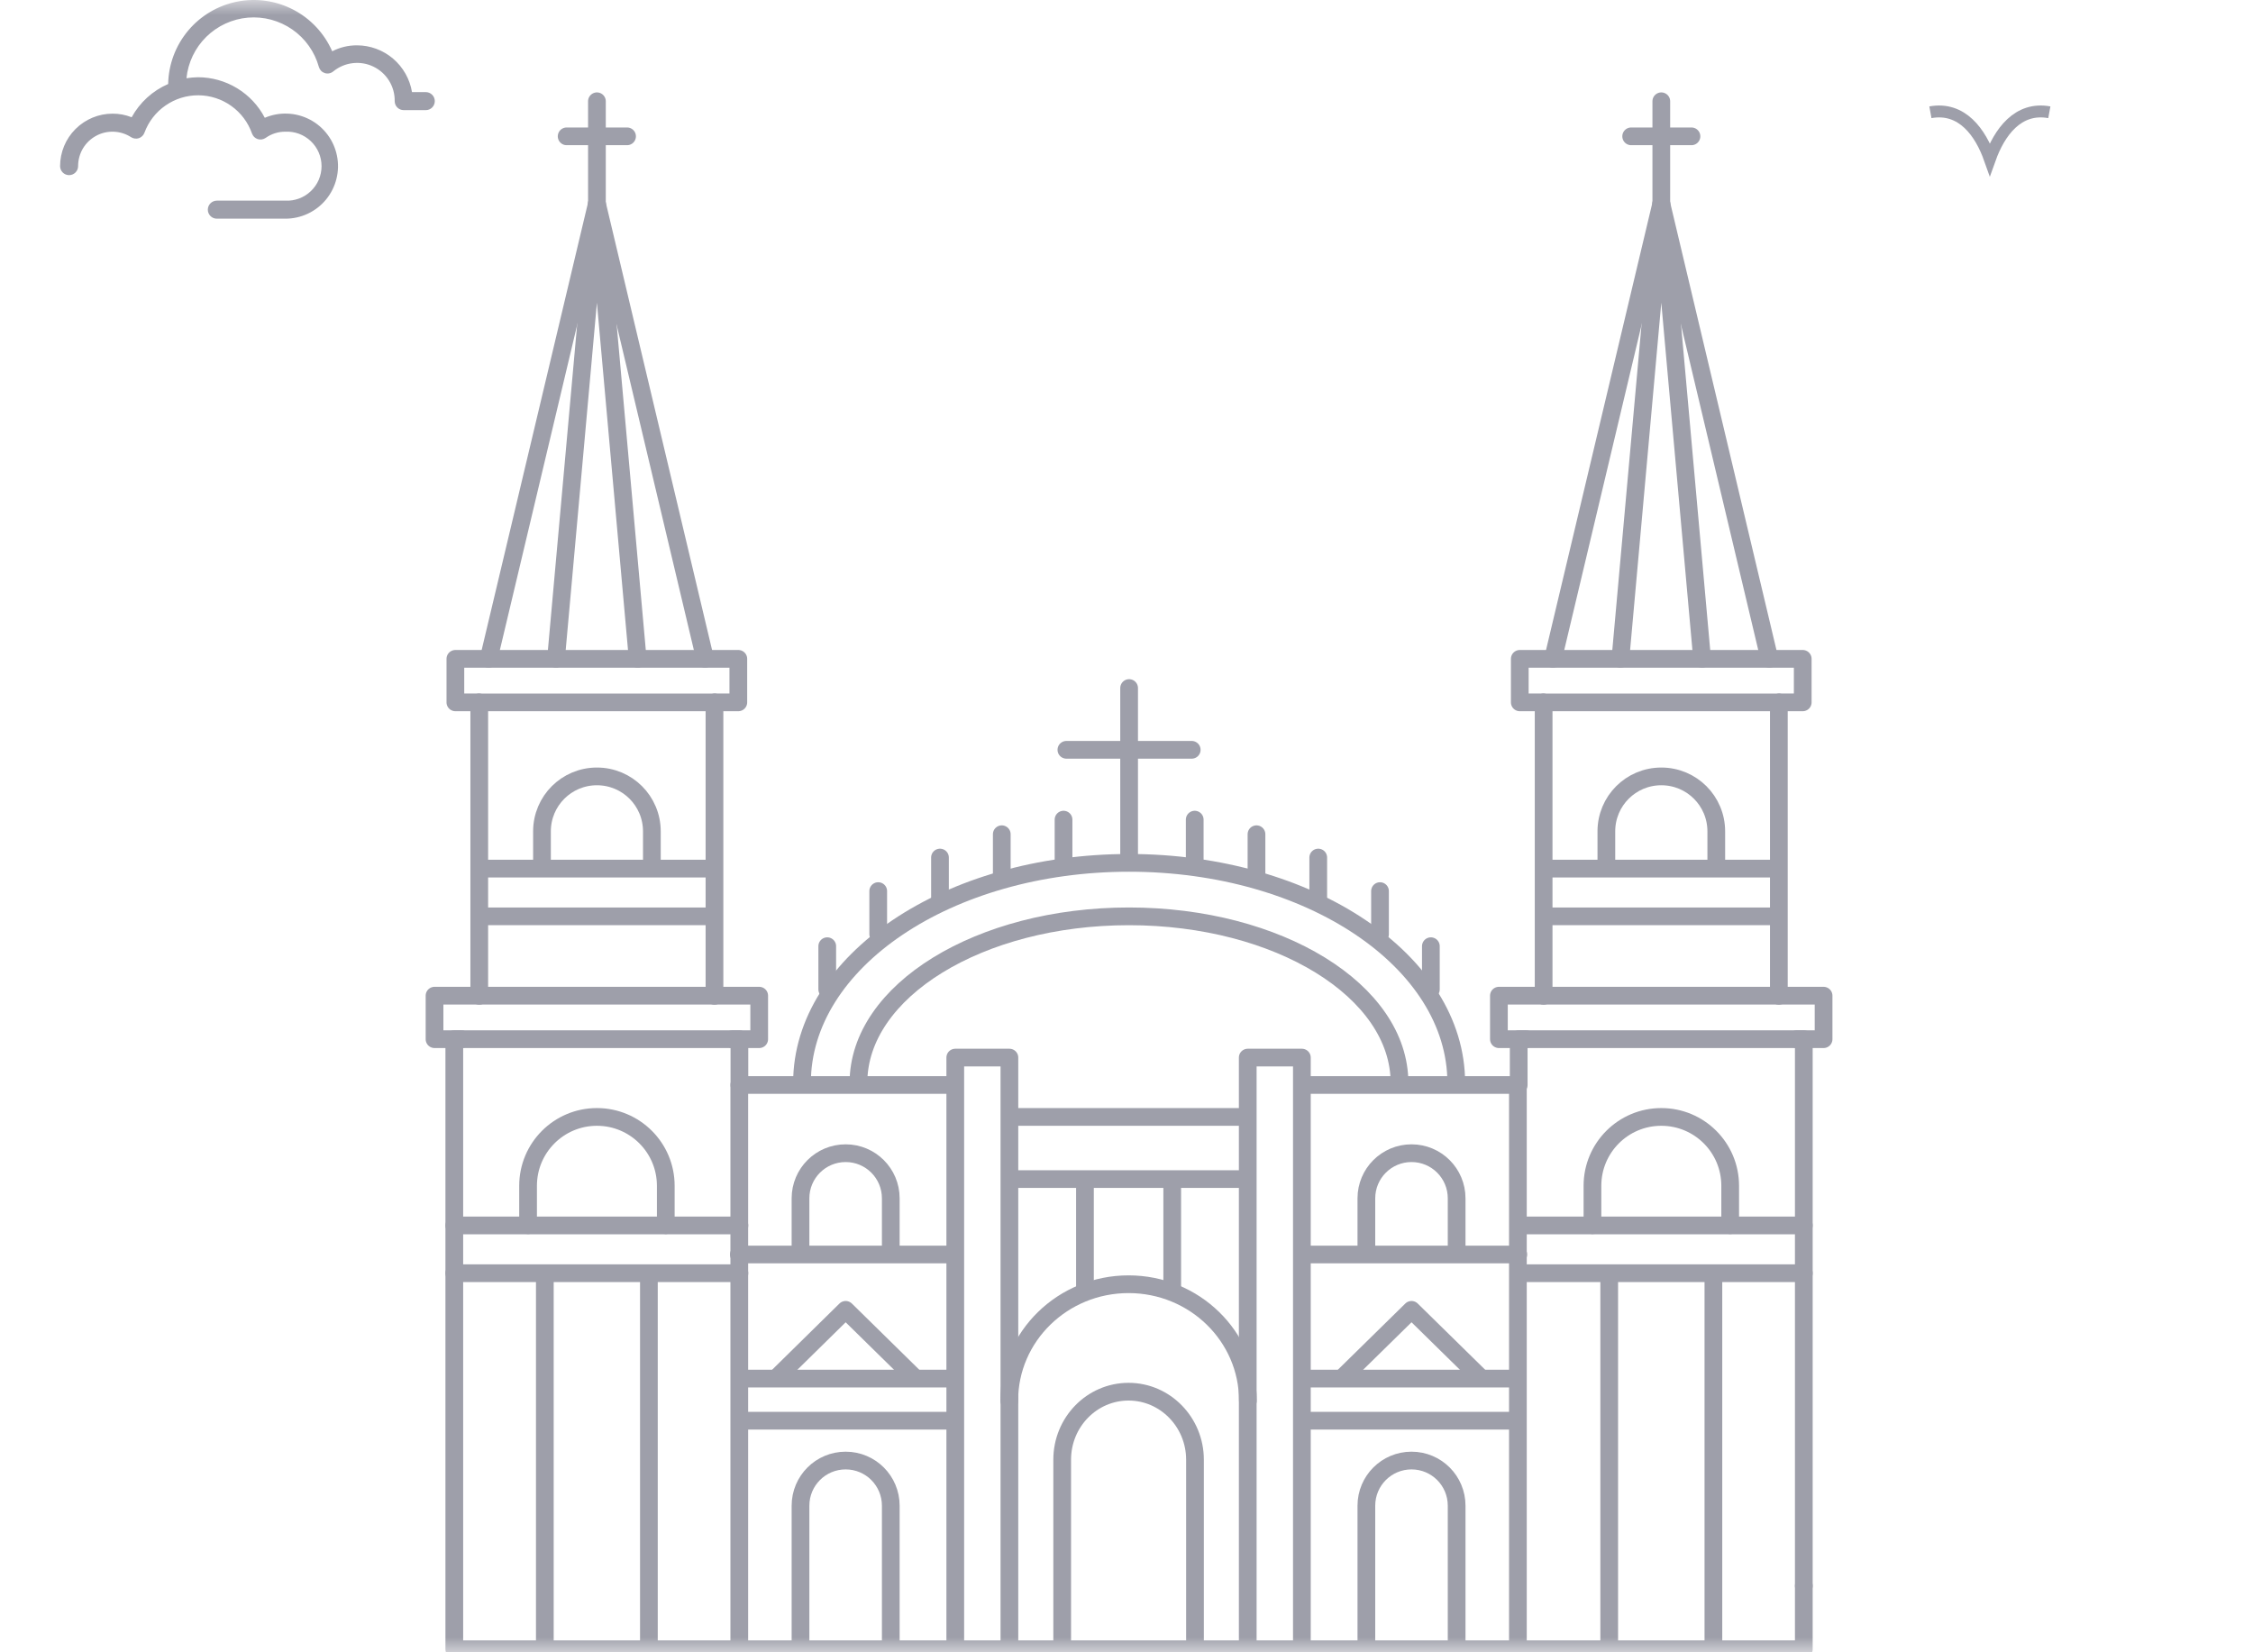 <svg width="75" height="55" viewBox="0 0 75 55" fill="none" xmlns="http://www.w3.org/2000/svg">
<mask id="mask0_718_5617" style="mask-type:alpha" maskUnits="userSpaceOnUse" x="0" y="0" width="75" height="55">
<rect width="75" height="55" fill="#D9D9D9"/>
</mask>
<g mask="url(#mask0_718_5617)">
<g clip-path="url(#clip0_718_5617)">
<path d="M31.8 54.899V35.204H33.602V54.899" stroke="#9E9FAA" stroke-width="0.59" stroke-linecap="round" stroke-linejoin="round"/>
<path d="M41.536 54.899V35.204H43.338V54.899" stroke="#9E9FAA" stroke-width="0.59" stroke-linecap="round" stroke-linejoin="round"/>
<path d="M35.359 54.899V48.59C35.359 47.337 36.348 46.325 37.569 46.325C38.79 46.325 39.78 47.342 39.78 48.59V54.899" stroke="#9E9FAA" stroke-width="0.59" stroke-linecap="round" stroke-linejoin="round"/>
<path d="M33.597 46.624C33.597 44.482 35.377 42.748 37.569 42.748C39.761 42.748 41.541 44.482 41.541 46.624" stroke="#9E9FAA" stroke-width="0.59" stroke-linecap="round" stroke-linejoin="round"/>
<path d="M33.743 39.248H41.396" stroke="#9E9FAA" stroke-width="0.59" stroke-linecap="round" stroke-linejoin="round"/>
<path d="M33.743 37.179H41.396" stroke="#9E9FAA" stroke-width="0.59" stroke-linecap="round" stroke-linejoin="round"/>
<path d="M36.117 39.421V42.825" stroke="#9E9FAA" stroke-width="0.59" stroke-linecap="round" stroke-linejoin="round"/>
<path d="M39.022 39.421V42.825" stroke="#9E9FAA" stroke-width="0.59" stroke-linecap="round" stroke-linejoin="round"/>
<path d="M45.485 54.899V50.12C45.485 49.289 46.157 48.617 46.988 48.617C47.818 48.617 48.49 49.289 48.49 50.12V54.899" stroke="#9E9FAA" stroke-width="0.59" stroke-linecap="round" stroke-linejoin="round"/>
<path d="M45.485 41.586V39.888C45.485 39.058 46.157 38.386 46.988 38.386C47.818 38.386 48.49 39.058 48.49 39.888V41.586" stroke="#9E9FAA" stroke-width="0.59" stroke-linecap="round" stroke-linejoin="round"/>
<path d="M43.443 36.116H50.529V54.899" stroke="#9E9FAA" stroke-width="0.59" stroke-linecap="round" stroke-linejoin="round"/>
<path d="M43.434 47.292H50.447" stroke="#9E9FAA" stroke-width="0.59" stroke-linecap="round" stroke-linejoin="round"/>
<path d="M43.434 45.889H50.447" stroke="#9E9FAA" stroke-width="0.59" stroke-linecap="round" stroke-linejoin="round"/>
<path d="M43.434 41.758H50.542" stroke="#9E9FAA" stroke-width="0.59" stroke-linecap="round" stroke-linejoin="round"/>
<path d="M49.217 45.789L46.988 43.601L44.759 45.789" stroke="#9E9FAA" stroke-width="0.59" stroke-linecap="round" stroke-linejoin="round"/>
<path d="M29.653 54.899V50.12C29.653 49.289 28.981 48.617 28.151 48.617C27.32 48.617 26.648 49.289 26.648 50.12V54.899" stroke="#9E9FAA" stroke-width="0.59" stroke-linecap="round" stroke-linejoin="round"/>
<path d="M29.653 41.586V39.888C29.653 39.058 28.981 38.386 28.151 38.386C27.32 38.386 26.648 39.058 26.648 39.888V41.586" stroke="#9E9FAA" stroke-width="0.59" stroke-linecap="round" stroke-linejoin="round"/>
<path d="M31.695 36.116H24.61V54.899" stroke="#9E9FAA" stroke-width="0.59" stroke-linecap="round" stroke-linejoin="round"/>
<path d="M31.709 47.292H24.692" stroke="#9E9FAA" stroke-width="0.59" stroke-linecap="round" stroke-linejoin="round"/>
<path d="M31.709 45.889H24.692" stroke="#9E9FAA" stroke-width="0.59" stroke-linecap="round" stroke-linejoin="round"/>
<path d="M31.709 41.758H24.596" stroke="#9E9FAA" stroke-width="0.59" stroke-linecap="round" stroke-linejoin="round"/>
<path d="M25.926 45.789L28.151 43.601L30.379 45.789" stroke="#9E9FAA" stroke-width="0.59" stroke-linecap="round" stroke-linejoin="round"/>
<path d="M53.011 40.783V39.471C53.011 38.204 54.037 37.179 55.303 37.179C56.57 37.179 57.596 38.204 57.596 39.471V40.783" stroke="#9E9FAA" stroke-width="0.59" stroke-linecap="round" stroke-linejoin="round"/>
<path d="M53.474 28.722V27.674C53.474 26.661 54.291 25.844 55.303 25.844C56.316 25.844 57.133 26.661 57.133 27.674V28.722" stroke="#9E9FAA" stroke-width="0.59" stroke-linecap="round" stroke-linejoin="round"/>
<path d="M57.037 54.899V42.589" stroke="#9E9FAA" stroke-width="0.59" stroke-linecap="round" stroke-linejoin="round"/>
<path d="M53.569 54.899V42.589" stroke="#9E9FAA" stroke-width="0.59" stroke-linecap="round" stroke-linejoin="round"/>
<path d="M58.903 21.931L55.303 6.775L51.699 21.931" stroke="#9E9FAA" stroke-width="0.59" stroke-linecap="round" stroke-linejoin="round"/>
<path d="M56.661 21.931L55.303 6.775L53.942 21.931" stroke="#9E9FAA" stroke-width="0.59" stroke-linecap="round" stroke-linejoin="round"/>
<path d="M60.047 52.789V34.591H50.556V36.116" stroke="#9E9FAA" stroke-width="0.59" stroke-linecap="round" stroke-linejoin="round"/>
<path d="M60.047 40.791H50.556" stroke="#9E9FAA" stroke-width="0.59" stroke-linecap="round" stroke-linejoin="round"/>
<path d="M60.047 42.38H50.556" stroke="#9E9FAA" stroke-width="0.59" stroke-linecap="round" stroke-linejoin="round"/>
<path d="M59.112 28.913H51.495" stroke="#9E9FAA" stroke-width="0.59" stroke-linecap="round" stroke-linejoin="round"/>
<path d="M59.112 30.502H51.495" stroke="#9E9FAA" stroke-width="0.59" stroke-linecap="round" stroke-linejoin="round"/>
<path d="M59.811 34.591H60.705V33.143H49.897V34.591H50.796" stroke="#9E9FAA" stroke-width="0.59" stroke-linecap="round" stroke-linejoin="round"/>
<path d="M59.23 23.379H60.011V21.931H50.592V23.379H51.373" stroke="#9E9FAA" stroke-width="0.59" stroke-linecap="round" stroke-linejoin="round"/>
<path d="M51.386 33.148V23.38H59.216V33.148" stroke="#9E9FAA" stroke-width="0.59" stroke-linecap="round" stroke-linejoin="round"/>
<path d="M55.303 7.584V3.371" stroke="#9E9FAA" stroke-width="0.59" stroke-linecap="round" stroke-linejoin="round"/>
<path d="M56.307 4.538H54.3" stroke="#9E9FAA" stroke-width="0.59" stroke-linecap="round" stroke-linejoin="round"/>
<path d="M22.163 40.783V39.471C22.163 38.204 21.137 37.179 19.871 37.179C18.605 37.179 17.579 38.204 17.579 39.471V40.783" stroke="#9E9FAA" stroke-width="0.59" stroke-linecap="round" stroke-linejoin="round"/>
<path d="M21.7 28.722V27.674C21.7 26.661 20.883 25.844 19.871 25.844C18.859 25.844 18.042 26.661 18.042 27.674V28.722" stroke="#9E9FAA" stroke-width="0.59" stroke-linecap="round" stroke-linejoin="round"/>
<path d="M18.137 54.899V42.589" stroke="#9E9FAA" stroke-width="0.59" stroke-linecap="round" stroke-linejoin="round"/>
<path d="M21.601 54.899V42.589" stroke="#9E9FAA" stroke-width="0.59" stroke-linecap="round" stroke-linejoin="round"/>
<path d="M16.267 21.931L19.871 6.775L23.471 21.931" stroke="#9E9FAA" stroke-width="0.59" stroke-linecap="round" stroke-linejoin="round"/>
<path d="M18.509 21.931L19.871 6.775L21.228 21.931" stroke="#9E9FAA" stroke-width="0.59" stroke-linecap="round" stroke-linejoin="round"/>
<path d="M24.614 36.117V34.591H15.123V54.899H60.047V52.789" stroke="#9E9FAA" stroke-width="0.59" stroke-linecap="round" stroke-linejoin="round"/>
<path d="M15.123 40.791H24.614" stroke="#9E9FAA" stroke-width="0.59" stroke-linecap="round" stroke-linejoin="round"/>
<path d="M15.123 42.38H24.614" stroke="#9E9FAA" stroke-width="0.59" stroke-linecap="round" stroke-linejoin="round"/>
<path d="M16.063 28.913H23.675" stroke="#9E9FAA" stroke-width="0.59" stroke-linecap="round" stroke-linejoin="round"/>
<path d="M16.063 30.502H23.675" stroke="#9E9FAA" stroke-width="0.59" stroke-linecap="round" stroke-linejoin="round"/>
<path d="M15.364 34.591H14.465V33.143H25.273V34.591H24.378" stroke="#9E9FAA" stroke-width="0.59" stroke-linecap="round" stroke-linejoin="round"/>
<path d="M15.94 23.379H15.159V21.931H24.578V23.379H23.797" stroke="#9E9FAA" stroke-width="0.59" stroke-linecap="round" stroke-linejoin="round"/>
<path d="M23.784 33.148V23.38H15.954V33.148" stroke="#9E9FAA" stroke-width="0.59" stroke-linecap="round" stroke-linejoin="round"/>
<path d="M19.871 7.584V3.371" stroke="#9E9FAA" stroke-width="0.59" stroke-linecap="round" stroke-linejoin="round"/>
<path d="M18.863 4.538H20.874" stroke="#9E9FAA" stroke-width="0.59" stroke-linecap="round" stroke-linejoin="round"/>
<path d="M26.698 36.044C26.698 31.999 31.573 28.722 37.587 28.722C43.602 28.722 48.477 31.999 48.477 36.044" stroke="#9E9FAA" stroke-width="0.59" stroke-linecap="round" stroke-linejoin="round"/>
<path d="M28.577 36.044C28.577 32.984 32.608 30.502 37.583 30.502C42.558 30.502 46.588 32.984 46.588 36.044" stroke="#9E9FAA" stroke-width="0.59" stroke-linecap="round" stroke-linejoin="round"/>
<path d="M37.587 28.545V22.903" stroke="#9E9FAA" stroke-width="0.59" stroke-linecap="round" stroke-linejoin="round"/>
<path d="M39.671 24.959H35.499" stroke="#9E9FAA" stroke-width="0.59" stroke-linecap="round" stroke-linejoin="round"/>
<path d="M27.538 31.496V32.934" stroke="#9E9FAA" stroke-width="0.59" stroke-linecap="round" stroke-linejoin="round"/>
<path d="M29.235 29.662V31.096" stroke="#9E9FAA" stroke-width="0.59" stroke-linecap="round" stroke-linejoin="round"/>
<path d="M31.291 28.545V29.984" stroke="#9E9FAA" stroke-width="0.59" stroke-linecap="round" stroke-linejoin="round"/>
<path d="M33.348 27.769V29.208" stroke="#9E9FAA" stroke-width="0.59" stroke-linecap="round" stroke-linejoin="round"/>
<path d="M35.404 27.283V28.722" stroke="#9E9FAA" stroke-width="0.59" stroke-linecap="round" stroke-linejoin="round"/>
<path d="M47.632 31.496V32.934" stroke="#9E9FAA" stroke-width="0.59" stroke-linecap="round" stroke-linejoin="round"/>
<path d="M45.939 29.662V31.096" stroke="#9E9FAA" stroke-width="0.59" stroke-linecap="round" stroke-linejoin="round"/>
<path d="M43.883 28.545V29.984" stroke="#9E9FAA" stroke-width="0.59" stroke-linecap="round" stroke-linejoin="round"/>
<path d="M41.827 27.769V29.208" stroke="#9E9FAA" stroke-width="0.59" stroke-linecap="round" stroke-linejoin="round"/>
<path d="M39.771 27.283V28.722" stroke="#9E9FAA" stroke-width="0.59" stroke-linecap="round" stroke-linejoin="round"/>
</g>
<path d="M4.383 3.903C4.18 3.823 3.964 3.782 3.746 3.783C3.283 3.784 2.84 3.968 2.512 4.296C2.185 4.623 2.001 5.067 2 5.53C2 5.609 2.032 5.686 2.088 5.742C2.144 5.798 2.22 5.83 2.3 5.83C2.38 5.83 2.456 5.798 2.512 5.742C2.569 5.686 2.6 5.609 2.6 5.53C2.6 5.324 2.655 5.122 2.759 4.944C2.864 4.767 3.015 4.622 3.196 4.523C3.376 4.424 3.58 4.376 3.786 4.384C3.992 4.392 4.192 4.455 4.365 4.567C4.402 4.591 4.445 4.607 4.49 4.612C4.534 4.618 4.58 4.614 4.623 4.6C4.665 4.585 4.704 4.561 4.737 4.529C4.769 4.498 4.793 4.459 4.809 4.416C4.944 4.049 5.19 3.732 5.512 3.51C5.834 3.287 6.217 3.169 6.608 3.172C7 3.175 7.381 3.299 7.699 3.526C8.018 3.754 8.259 4.074 8.388 4.443C8.404 4.487 8.429 4.526 8.461 4.559C8.494 4.591 8.534 4.615 8.578 4.63C8.622 4.644 8.668 4.648 8.714 4.641C8.76 4.634 8.804 4.617 8.842 4.591C9.033 4.455 9.261 4.383 9.496 4.383C9.651 4.376 9.807 4.399 9.953 4.453C10.099 4.507 10.233 4.591 10.346 4.698C10.459 4.805 10.549 4.935 10.611 5.078C10.672 5.221 10.704 5.375 10.704 5.531C10.704 5.687 10.672 5.841 10.611 5.985C10.549 6.128 10.459 6.257 10.346 6.364C10.233 6.472 10.099 6.555 9.953 6.609C9.807 6.663 9.651 6.687 9.496 6.679H7.218C7.139 6.679 7.062 6.711 7.006 6.767C6.95 6.823 6.918 6.899 6.918 6.979C6.918 7.059 6.95 7.135 7.006 7.191C7.062 7.248 7.139 7.279 7.218 7.279H9.496C9.756 7.28 10.012 7.223 10.247 7.113C10.482 7.002 10.69 6.841 10.855 6.64C11.02 6.439 11.138 6.204 11.2 5.952C11.263 5.7 11.269 5.437 11.217 5.182C11.165 4.927 11.058 4.687 10.902 4.48C10.746 4.272 10.546 4.101 10.316 3.981C10.085 3.86 9.831 3.792 9.572 3.782C9.312 3.771 9.053 3.819 8.815 3.921C8.603 3.515 8.284 3.175 7.893 2.937C7.501 2.699 7.052 2.572 6.594 2.571C6.464 2.573 6.335 2.584 6.207 2.604C6.26 2.082 6.493 1.594 6.867 1.226C7.241 0.858 7.732 0.632 8.255 0.587C8.778 0.543 9.3 0.683 9.731 0.982C10.162 1.282 10.475 1.723 10.615 2.229C10.629 2.277 10.654 2.32 10.688 2.356C10.723 2.392 10.766 2.418 10.813 2.433C10.86 2.448 10.911 2.451 10.959 2.441C11.008 2.432 11.054 2.41 11.092 2.379C11.277 2.227 11.501 2.131 11.738 2.103C11.975 2.074 12.216 2.114 12.431 2.218C12.646 2.322 12.827 2.485 12.953 2.689C13.078 2.892 13.143 3.127 13.139 3.366C13.139 3.446 13.17 3.522 13.226 3.578C13.283 3.635 13.359 3.666 13.439 3.666H14.174C14.253 3.666 14.33 3.635 14.386 3.578C14.442 3.522 14.474 3.446 14.474 3.366C14.474 3.287 14.442 3.21 14.386 3.154C14.33 3.098 14.253 3.066 14.174 3.066H13.715C13.643 2.632 13.419 2.236 13.084 1.951C12.748 1.666 12.322 1.509 11.881 1.509C11.595 1.508 11.313 1.576 11.059 1.707C10.798 1.112 10.342 0.623 9.766 0.323C9.189 0.022 8.528 -0.072 7.89 0.055C7.253 0.182 6.678 0.523 6.261 1.022C5.844 1.52 5.61 2.146 5.598 2.796C5.081 3.02 4.653 3.41 4.383 3.903Z" fill="#9E9FAA"/>
<path d="M64.261 3.737C65.314 3.545 65.928 4.412 66.24 5.294C66.556 4.408 67.172 3.545 68.22 3.737" stroke="#9E9FAA" stroke-width="0.396" stroke-miterlimit="10"/>
</g>
<defs>
<clipPath id="clip0_718_5617">
<rect width="46.83" height="52.118" fill="white" transform="translate(14.17 3.076)"/>
</clipPath>
</defs>
</svg>
